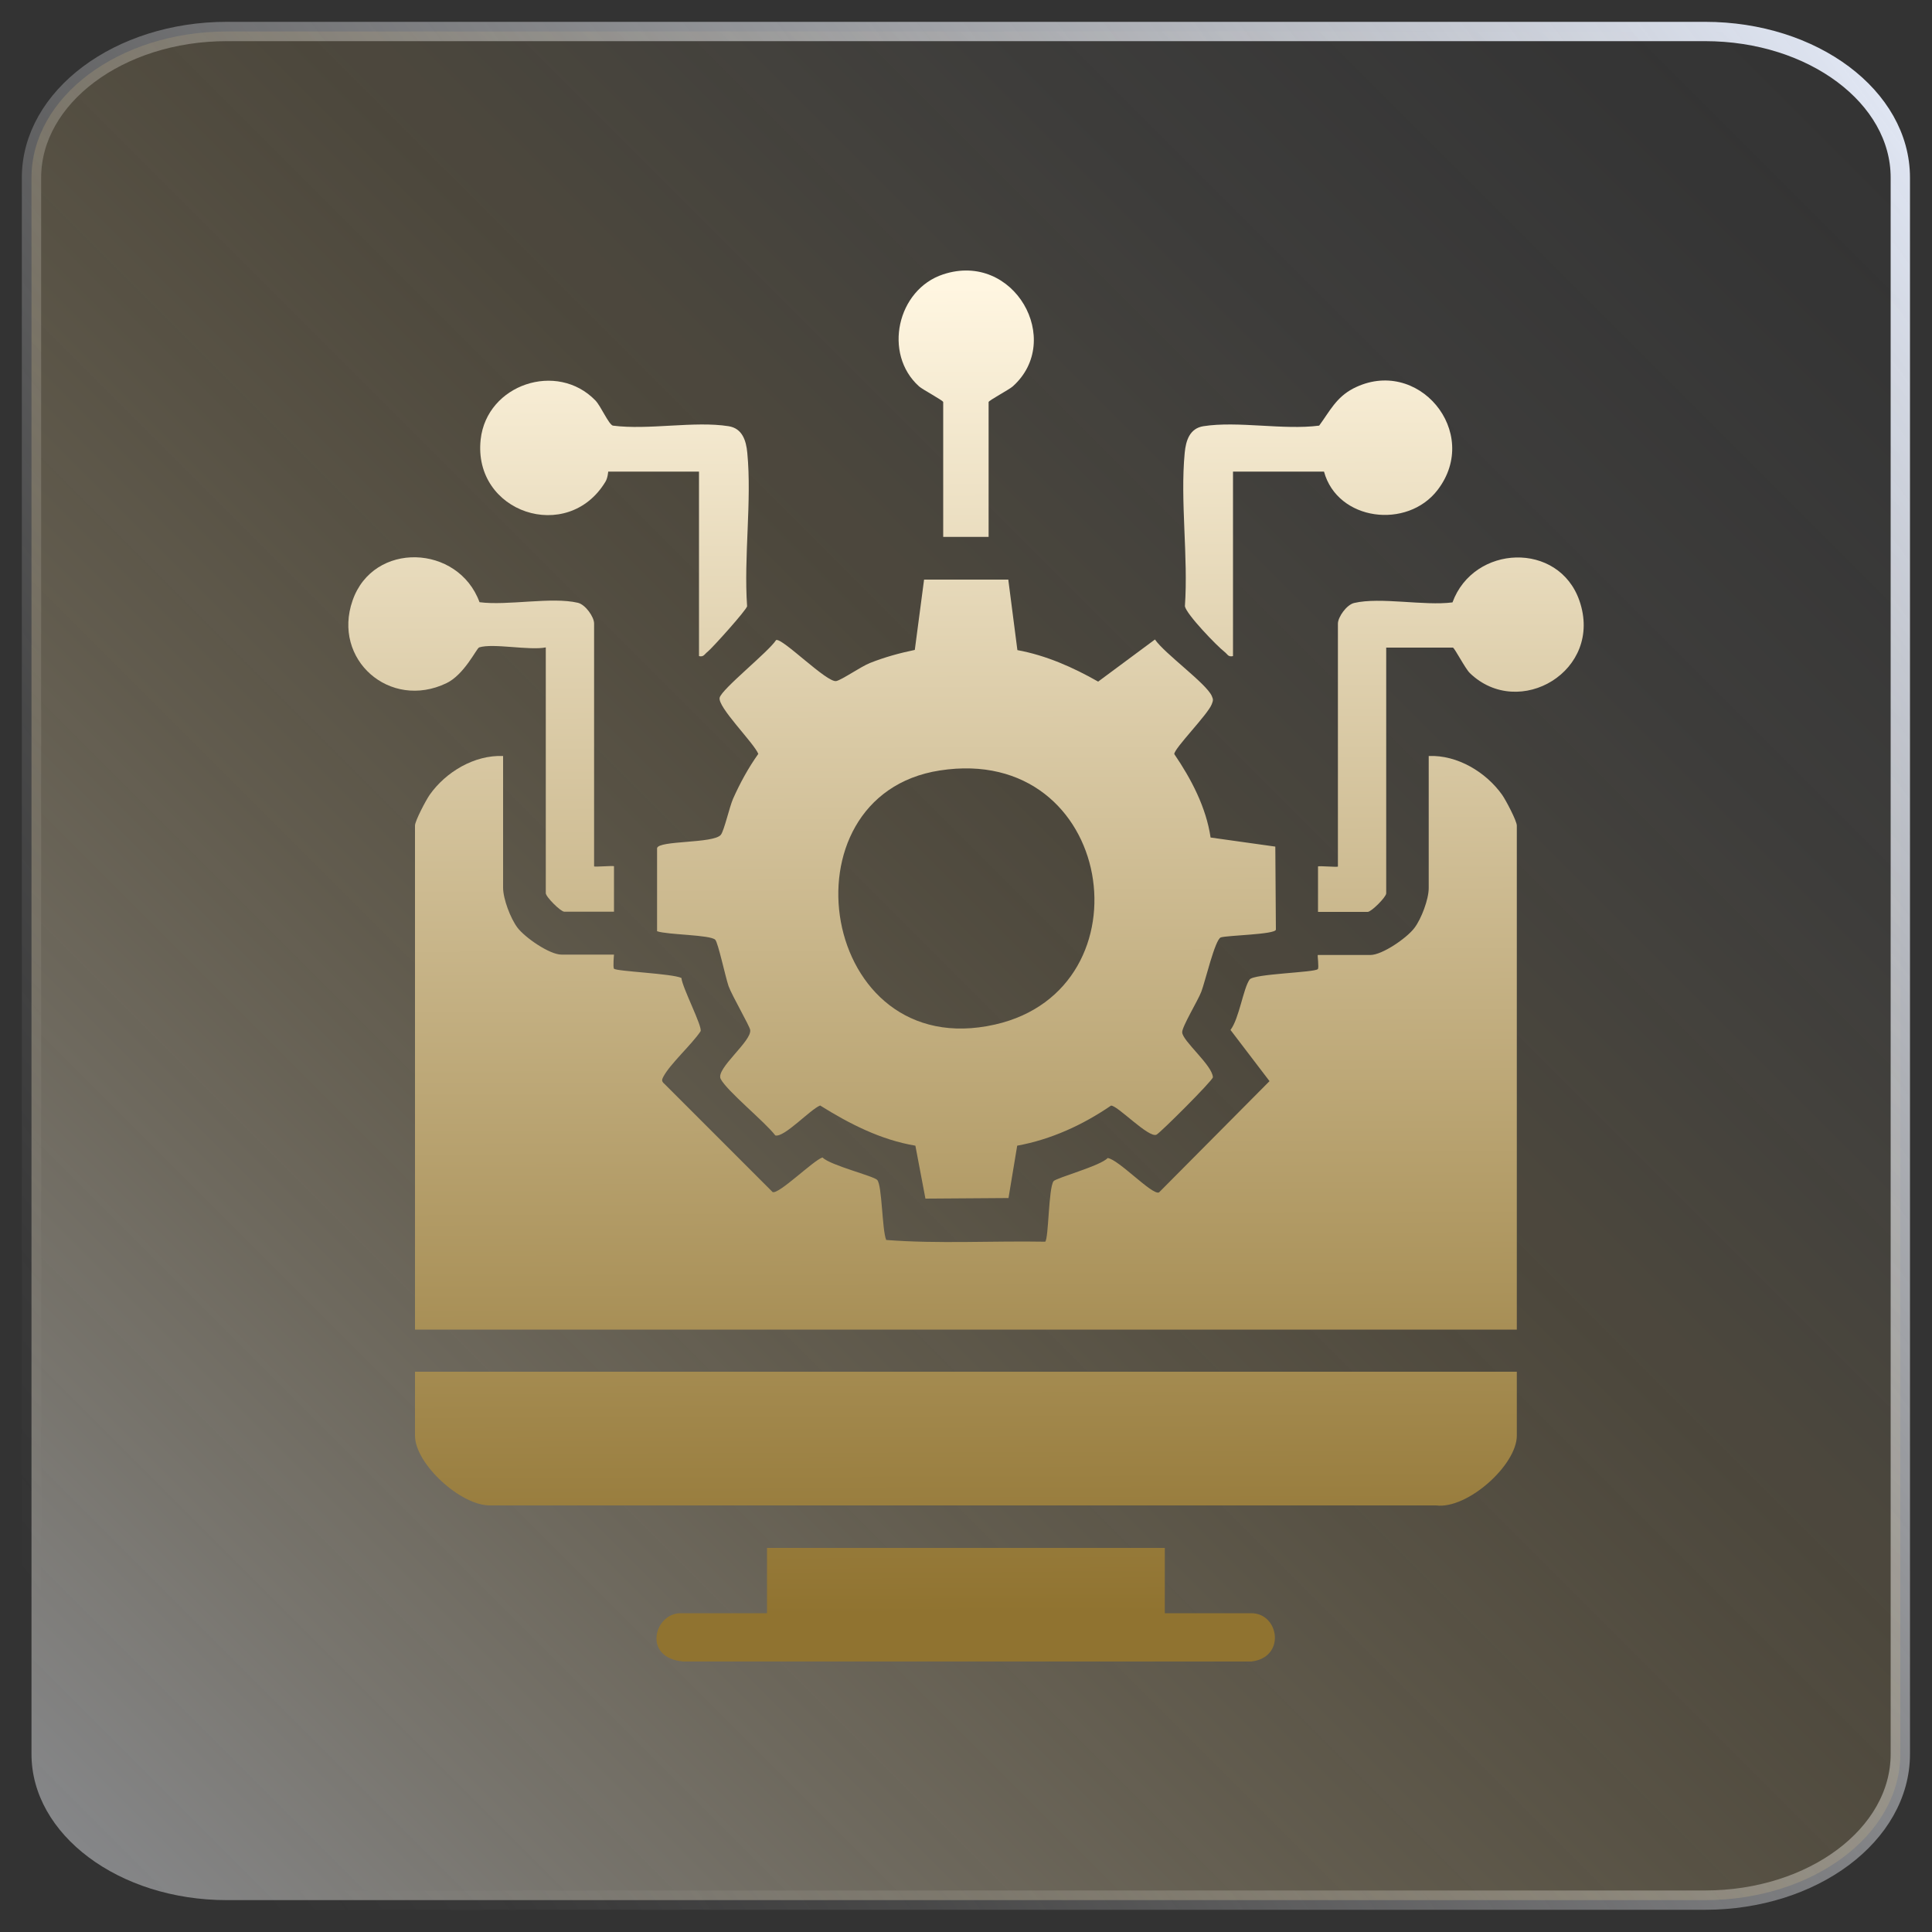 <?xml version="1.0" encoding="UTF-8"?>
<svg id="Layer_1" data-name="Layer 1" xmlns="http://www.w3.org/2000/svg" xmlns:xlink="http://www.w3.org/1999/xlink" viewBox="0 0 100 100">
  <rect x="0" y="0" width="100" height="100" fill="#333333" stroke="none"/>
  <defs>
    <style>
      .cls-1 {
        fill: url(#linear-gradient-10);
      }

      .cls-2 {
        fill: url(#linear-gradient-4);
      }

      .cls-3 {
        fill: url(#linear-gradient-2);
        fill-opacity: .5;
      }

      .cls-4 {
        fill: url(#linear-gradient-3);
      }

      .cls-5 {
        fill: url(#linear-gradient-5);
      }

      .cls-6 {
        fill: url(#linear-gradient-8);
      }

      .cls-7 {
        fill: url(#linear-gradient-7);
      }

      .cls-8 {
        fill: url(#linear-gradient-9);
      }

      .cls-9 {
        fill: url(#linear-gradient-11);
      }

      .cls-10 {
        fill: url(#linear-gradient-6);
      }

      .cls-11 {
        fill: none;
        stroke: url(#linear-gradient);
      }
    </style>
    <linearGradient id="linear-gradient" x1="-1.89" y1="88.92" x2="101.89" y2="11.08" gradientUnits="userSpaceOnUse">
      <stop offset=".05" stop-color="#f7f7f9" stop-opacity="0"/>
      <stop offset=".13" stop-color="#f6f6f8" stop-opacity=".03"/>
      <stop offset=".26" stop-color="#f4f5f8" stop-opacity=".11"/>
      <stop offset=".41" stop-color="#f1f2f7" stop-opacity=".25"/>
      <stop offset=".59" stop-color="#eceff6" stop-opacity=".44"/>
      <stop offset=".78" stop-color="#e7ebf4" stop-opacity=".69"/>
      <stop offset=".99" stop-color="#e0e6f3" stop-opacity=".98"/>
      <stop offset="1" stop-color="#e0e6f3"/>
    </linearGradient>
    <linearGradient id="linear-gradient-2" x1="99.21" y1=".79" x2=".15" y2="99.85" gradientUnits="userSpaceOnUse">
      <stop offset=".02" stop-color="#f7f7f9" stop-opacity="0"/>
      <stop offset=".11" stop-color="#f7f2ea" stop-opacity=".03"/>
      <stop offset=".25" stop-color="#f7e6c1" stop-opacity=".11"/>
      <stop offset=".41" stop-color="#f7d380" stop-opacity=".25"/>
      <stop offset=".42" stop-color="#f8d27c" stop-opacity=".25"/>
      <stop offset=".49" stop-color="#f5d386" stop-opacity=".32"/>
      <stop offset=".64" stop-color="#f0d8a1" stop-opacity=".49"/>
      <stop offset=".84" stop-color="#e7dfcc" stop-opacity=".76"/>
      <stop offset="1" stop-color="#e0e6f3"/>
    </linearGradient>
    <linearGradient id="linear-gradient-3" x1="49.87" y1="14.83" x2="50.09" y2="83.52" gradientUnits="userSpaceOnUse">
      <stop offset="0" stop-color="#fff6e1"/>
      <stop offset="1" stop-color="#907330"/>
    </linearGradient>
    <linearGradient id="linear-gradient-4" x1="49.9" y1="14.83" x2="50.12" y2="83.52" xlink:href="#linear-gradient-3"/>
    <linearGradient id="linear-gradient-5" x1="49.81" y1="14.83" x2="50.03" y2="83.52" xlink:href="#linear-gradient-3"/>
    <linearGradient id="linear-gradient-6" x1="49.76" y1="14.83" x2="49.98" y2="83.52" xlink:href="#linear-gradient-3"/>
    <linearGradient id="linear-gradient-7" x1="75.02" y1="14.75" x2="75.24" y2="83.44" xlink:href="#linear-gradient-3"/>
    <linearGradient id="linear-gradient-8" x1="24.82" y1="14.91" x2="25.04" y2="83.6" xlink:href="#linear-gradient-3"/>
    <linearGradient id="linear-gradient-9" x1="68.16" y1="14.77" x2="68.39" y2="83.46" xlink:href="#linear-gradient-3"/>
    <linearGradient id="linear-gradient-10" x1="31.78" y1="14.89" x2="32" y2="83.58" xlink:href="#linear-gradient-3"/>
    <linearGradient id="linear-gradient-11" x1="50.01" y1="14.83" x2="50.23" y2="83.52" xlink:href="#linear-gradient-3"/>
  </defs>
  <path class="cls-11" d="M11.74,1.63h76.51c5.59,0,10.11,3.39,10.11,7.56v81.6c0,4.18-4.53,7.56-10.11,7.56H11.74c-5.59,0-10.11-3.39-10.11-7.56V9.2C1.63,5.02,6.16,1.63,11.74,1.63Z"/>
  <path class="cls-3" d="M11.74,1.63h76.51c5.59,0,10.11,3.39,10.11,7.56v81.6c0,4.18-4.53,7.56-10.11,7.56H11.74c-5.59,0-10.11-3.39-10.11-7.56V9.2C1.63,5.02,6.16,1.63,11.74,1.63Z"/>
  <g>
    <path class="cls-4" d="M26.04,39.11v6.84c0,.57.38,1.58.74,2.06.38.51,1.66,1.4,2.28,1.4h2.72s-.06.66,0,.73c.13.14,3.02.25,3.49.48.04.49,1.11,2.54.99,2.76-.46.69-1.58,1.69-1.93,2.36-.09.17-.08.24.07.37l5.59,5.59c.31.14,2.11-1.64,2.58-1.79.41.41,2.62.95,2.83,1.16.26.25.25,2.59.47,3.11,2.69.21,5.5.04,8.23.09.18-.18.17-2.77.43-3.13.12-.17,2.45-.8,2.8-1.2.56.06,2.31,1.94,2.66,1.78l5.72-5.76-2.02-2.65c.45-.59.66-2.15.99-2.61.21-.3,3.37-.36,3.53-.54.07-.07-.03-.73,0-.73h2.72c.62,0,1.9-.89,2.28-1.4.36-.47.74-1.49.74-2.06v-6.84c1.48-.06,2.96.83,3.8,2.01.19.27.76,1.35.76,1.59v26.09H21.48v-26.09c0-.24.57-1.32.76-1.59.83-1.18,2.31-2.07,3.8-2.01Z"/>
    <path class="cls-2" d="M52.19,30.01l.47,3.64c1.48.27,2.88.89,4.18,1.63l2.94-2.18c.51.74,2.65,2.27,2.94,2.92.09.2.07.24,0,.43-.2.53-1.94,2.28-1.94,2.58.88,1.29,1.65,2.76,1.88,4.32l3.35.47.03,4.3c-.04.25-2.5.29-2.85.4-.3.1-.81,2.29-1.01,2.81-.17.45-1,1.81-.99,2.1.01.45,1.56,1.7,1.59,2.33-.04.2-2.73,2.88-2.92,2.97-.4.2-2.07-1.57-2.36-1.5-1.46,1-3.1,1.75-4.85,2.07l-.45,2.71-4.3.03-.52-2.74c-1.79-.3-3.41-1.13-4.93-2.08-.52.21-1.86,1.67-2.32,1.55-.52-.69-2.52-2.31-2.83-2.93-.26-.53,1.62-1.95,1.53-2.53-.03-.21-.94-1.77-1.12-2.27-.16-.46-.54-2.25-.69-2.4-.26-.26-2.47-.25-3.01-.44v-4.3c.08-.41,2.92-.23,3.3-.69.17-.21.45-1.45.63-1.86.36-.81.79-1.6,1.31-2.33-.24-.58-2.12-2.43-2-2.91.11-.45,2.54-2.38,2.92-2.98.31-.14,2.65,2.24,3.12,2.12.3-.07,1.26-.74,1.73-.93.75-.3,1.55-.52,2.33-.68l.48-3.64h4.37ZM48.64,39.88c-8.36,1.3-6.24,15.21,2.86,13.15,8.14-1.84,6.21-14.56-2.86-13.15Z"/>
    <path class="cls-5" d="M78.51,71v3.31c0,1.52-2.56,3.82-4.18,3.61H25.38c-1.52.03-3.9-2.15-3.9-3.61v-3.31h57.03Z"/>
    <path class="cls-10" d="M60.29,80.12v3.38h4.48c1.44,0,1.8,2.29,0,2.5h-29.41c-2.13-.19-1.49-2.5-.14-2.5h4.48v-3.38h20.58Z"/>
    <path class="cls-7" d="M71.75,33.52v12.72c0,.19-.77.96-.96.96h-2.57v-2.35c0-.05,1.03.05,1.03,0v-12.57c0-.34.45-.98.84-1.07,1.36-.32,3.62.16,5.09-.03,1.1-3,5.5-3.17,6.57-.09,1.26,3.63-3.13,6.2-5.67,3.75-.24-.23-.8-1.32-.88-1.32h-3.45Z"/>
    <path class="cls-6" d="M24.79,33.52c-.12.04-.76,1.4-1.68,1.84-2.93,1.41-5.93-1.22-4.86-4.28,1.07-3.08,5.47-2.91,6.57.09,1.46.19,3.73-.29,5.09.03.39.09.84.73.84,1.07v12.57c0,.05,1.03-.05,1.03,0v2.35h-2.57c-.19,0-.96-.77-.96-.96v-12.72c-.86.17-2.73-.23-3.45,0Z"/>
    <path class="cls-8" d="M68.52,24.41h-4.7v9.55c-.26.06-.29-.11-.44-.22-.4-.31-1.97-1.94-2.05-2.36.18-2.55-.25-5.44-.01-7.94.06-.64.26-1.27.97-1.38,1.78-.28,4.15.21,5.99-.03.55-.75.88-1.46,1.76-1.92,3.33-1.72,6.66,2.26,4.37,5.25-1.57,2.05-5.18,1.61-5.88-.95Z"/>
    <path class="cls-1" d="M36.18,33.96v-9.55h-4.7s-.02.32-.14.52c-1.95,3.24-6.88,1.61-6.46-2.19.32-2.85,3.96-4.06,5.94-2.01.28.29.68,1.23.9,1.3,1.84.24,4.22-.25,5.99.03.71.11.91.74.97,1.38.24,2.5-.19,5.39-.01,7.94-.04.2-1.79,2.15-2.05,2.36-.15.11-.19.28-.44.22Z"/>
    <path class="cls-9" d="M51.17,27.79h-2.35v-6.98c0-.08-1.06-.64-1.25-.81-1.88-1.69-1.13-5.02,1.25-5.8,3.67-1.21,6.26,3.42,3.6,5.8-.19.17-1.25.73-1.25.81v6.98Z"/>
  </g>
</svg>